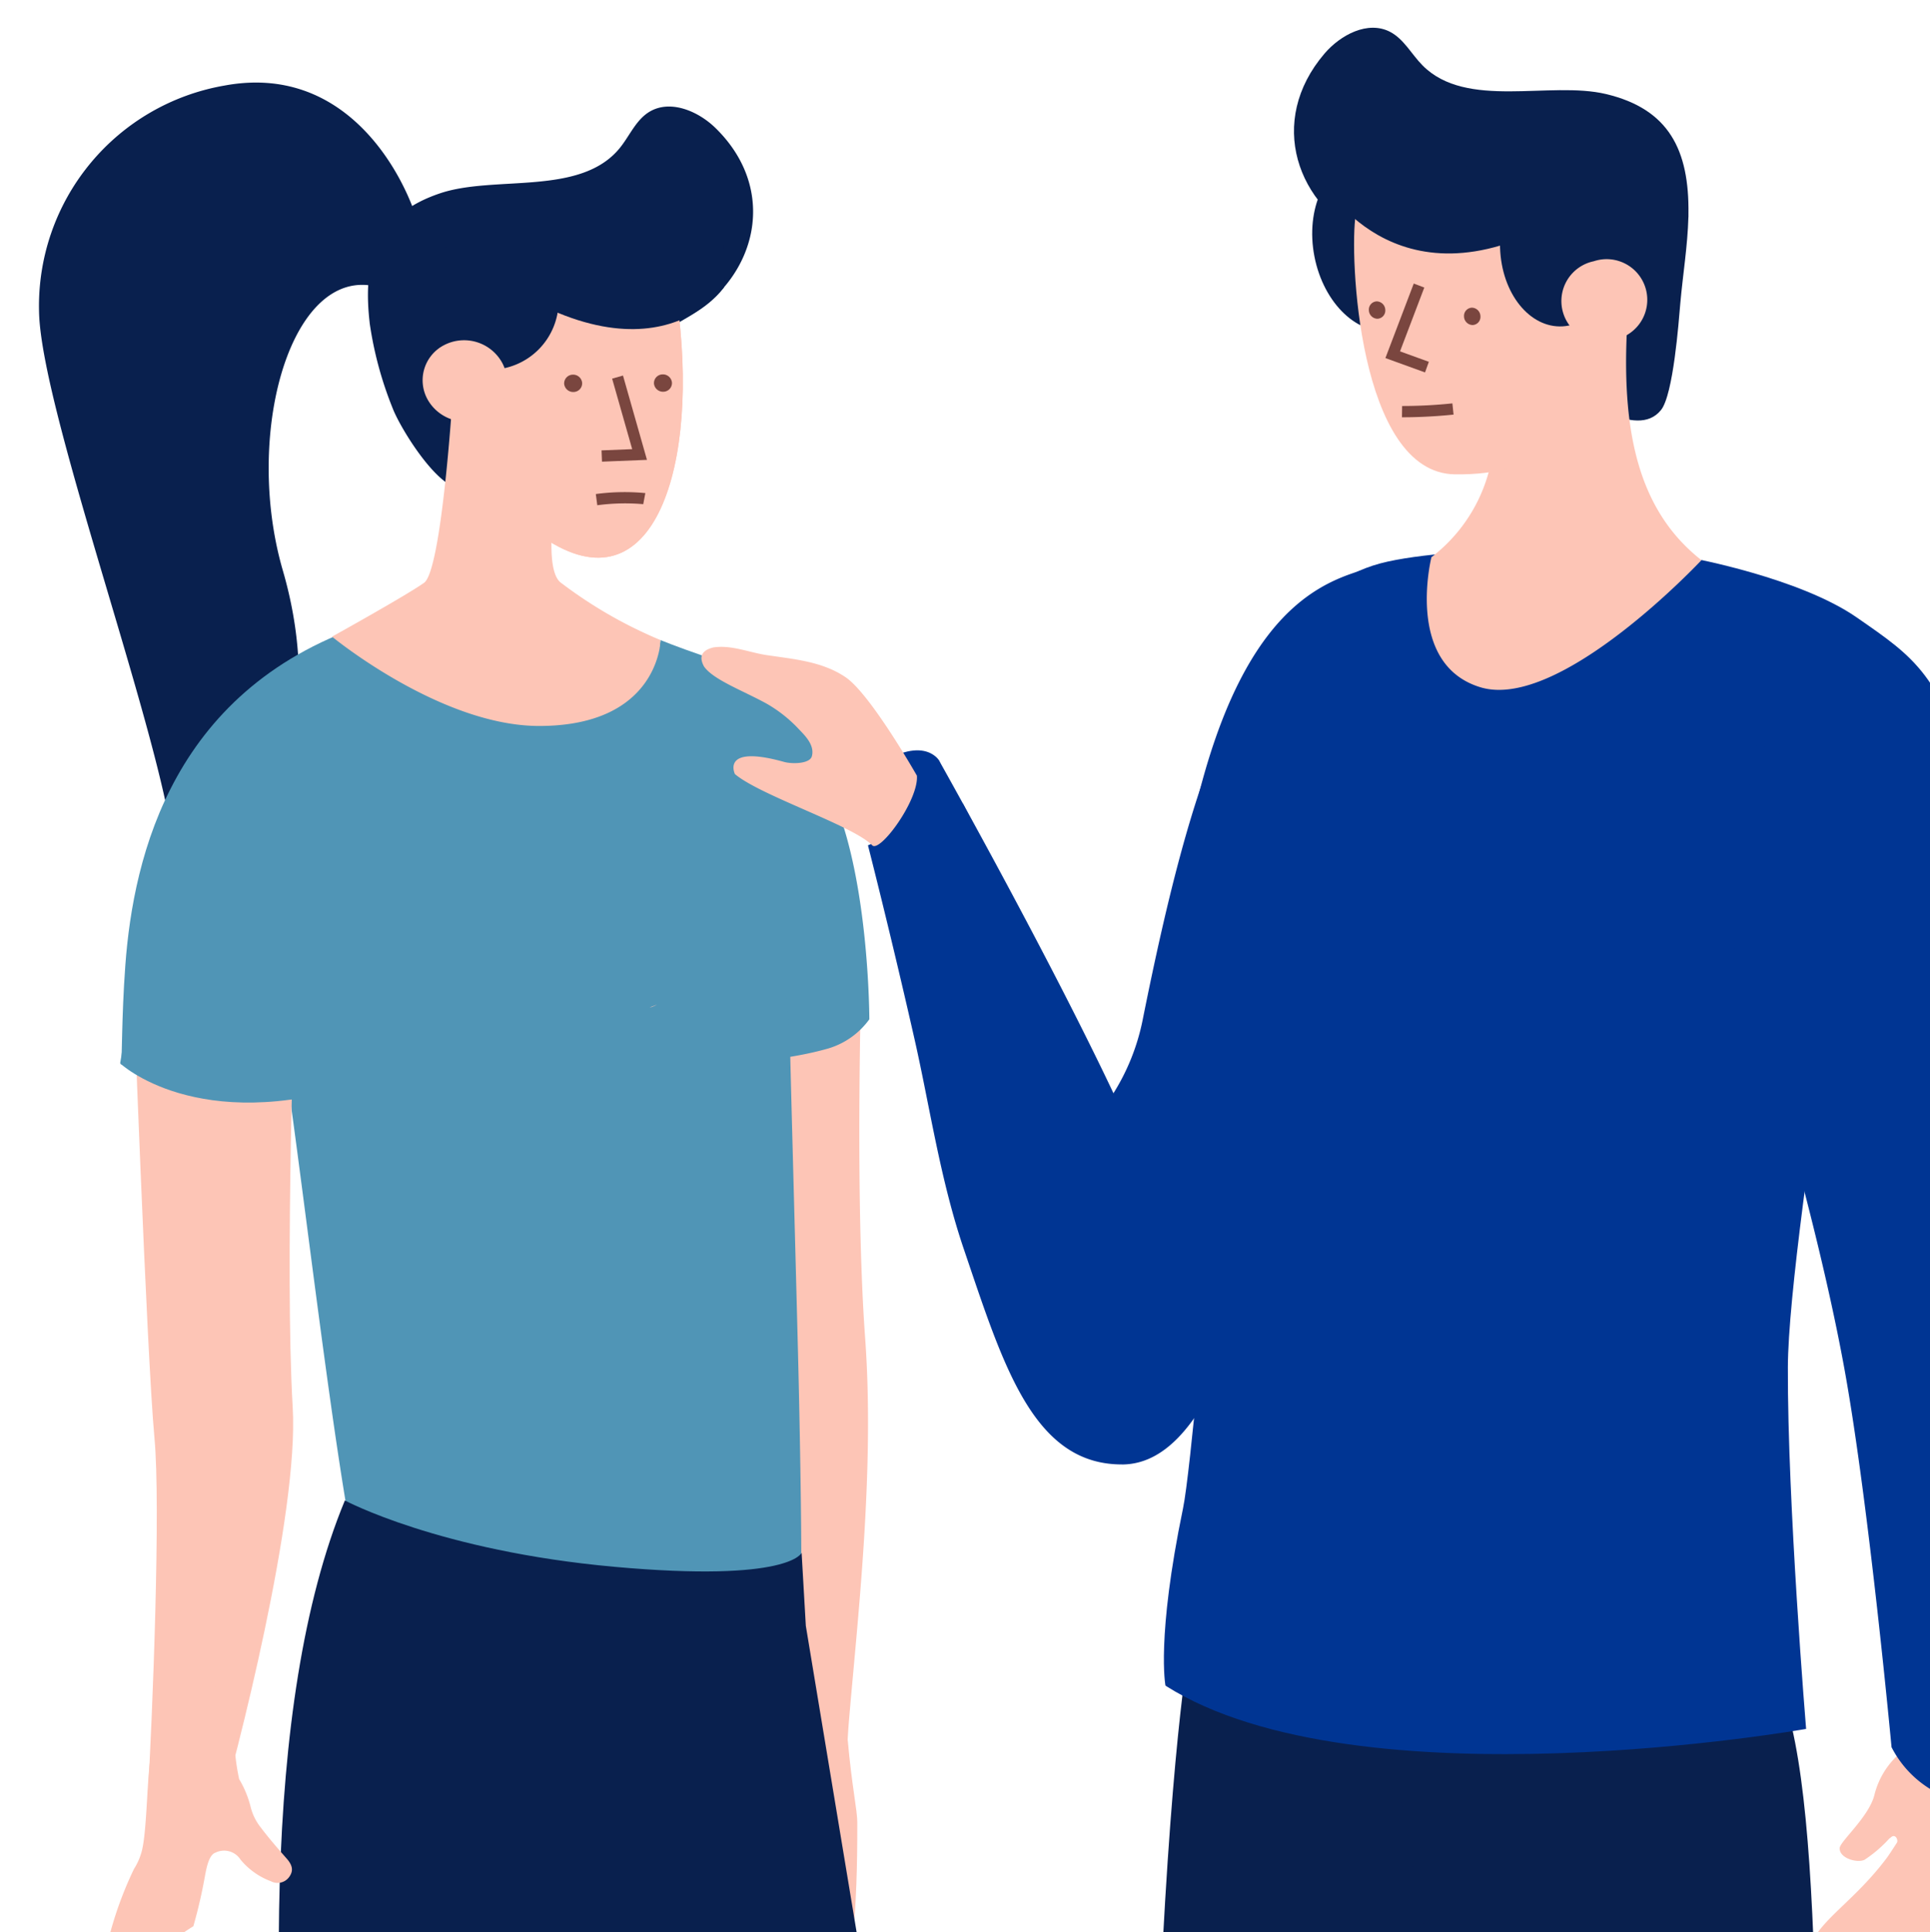 <svg xmlns="http://www.w3.org/2000/svg" xmlns:xlink="http://www.w3.org/1999/xlink" width="131.87" height="132" viewBox="0 0 131.87 132"><defs><style>.a{clip-path:url(#a);}.b{fill:#fdc5b6;}.c{fill:#09204e;}.d{fill:#5095b6;}.e{fill:#003593;}.f{fill:#7a463f;}</style><clipPath id="a"><rect width="131.87" height="132"/></clipPath></defs><g class="a"><g transform="translate(51.971 118.439)"><path class="b" d="M57.823,125.078c0-.849-.367-2.424-.652-5.614l-1.709-.442-1.66.273c-3.068,3.3-2.6,9.19-2.5,9.759.262,1.477.295,2.188.518,2.249s1.6.068,1.29-2.094c-.394-2.713,2.179-1.535,1.618,4.337-.141,1.47,1.188,3.808,1.918,2.636C57.453,134.891,57.836,131.487,57.823,125.078Z" transform="translate(-51.218 -119.022)"/></g></g><g class="a"><path class="c" d="M26.866,13.58c-1.131-3.554-5.082-10.616-13.129-9.134A15.283,15.283,0,0,0,1.05,19.889c.124,7.146,9.479,31.876,9.259,38.031s12.179-3.895,7.4-20.339c-2.917-10.024,1.06-22.588,7.783-18.84s1.379-5.159,1.379-5.159" transform="translate(1.618 1.396)"/></g><g class="a"><path class="b" d="M57.212,124.577a40.9,40.9,0,0,1-.07-7.233c.581-6.954,1.789-17.133,1.121-26.292-.764-10.486-.194-27.068-.194-27.068l-12.489.542s5.482,5.906,4.13,16.753c-1.727,13.859.135,22.1.77,30.779.4,5.533,1.143,7.065,1.545,10.813.263,1.954.7,1.193.38,4.153a2.693,2.693,0,0,0,2.335,3.224,2.616,2.616,0,0,0,.656-.357c.06-.112,1.091-2.163,1.085-2.33" transform="translate(0.85 0.366)"/><path class="d" d="M48.269,45.225c3.187.825,5.368,4.14,7.265,7.814,2.859,5.536,2.859,15.9,2.859,15.9a5.342,5.342,0,0,1-2.81,1.995c-3.7,1.063-9.986,1.45-12.4.3,0,0-5.254-17.243-6.626-16.526Z" transform="translate(1.006 0.689)"/><path class="d" d="M35.973,43.157h0a3.235,3.235,0,0,0,.862-.246c1.589-.407,7.663,6.156,10.488,7.109,3.436,1.16,4.6,7.524,5.285,21.028.016,1.134.3,11.4.532,20.476.191,7.5.273,15.224.205,15.275-3.786,2.852-27.7,3.861-29.506,1.805s-5.6-39.313-6.5-40.573L14.826,51.106C17.545,50.07,31.707,43.442,35.973,43.157Z" transform="translate(1.381 0.73)"/><path class="b" d="M8.565,122.835c.377-6.348.908-20.377.484-24.927-.543-5.818-1.5-32.332-1.5-32.332l11.113.939s-.723,19.843-.168,29.293c.428,7.3-3.808,23.759-5.211,28.527" transform="translate(1.506 0.338)"/><path class="d" d="M14.525,50.791c-6.164-.968-7.242,20.266-7.242,20.266s12,3.474,15.441,1.393c0,0,3.543-17.675,4.978-17.1Z" transform="translate(1.511 0.594)"/><path class="c" d="M24.918,194.588S10.69,130.639,22.233,102.8c0,0,6.434,3.452,18.416,4.533s12.792-.955,12.792-.955l.287,4.983L57.2,132.3l-2.513,35.133" transform="translate(1.331 -0.303)"/><path class="d" d="M6.743,71.944c.092-.243.029-3.069.3-6.776.555-7.518,3.273-19.13,16.929-23.454,12.635-4,20.763.852,25.725,6.451.74.835,3.718.8,4.321,1.646,1.88,2.619-.53,3.219-.159,5.555.963,6.066-5.812,10.794-5.812,10.794L32.675,66.8Z" transform="translate(1.52 0.775)"/><path class="b" d="M12.368,115.08c3.195,2.427,2.221,2.743,2.084,3.4a15.236,15.236,0,0,0,.338,3.551,6.933,6.933,0,0,1,.79,1.92,3.675,3.675,0,0,0,.665,1.354c.561.746,1.173,1.45,1.79,2.15.408.464.465.826.2,1.222a.979.979,0,0,1-1.273.332,4.912,4.912,0,0,1-2.081-1.483,1.331,1.331,0,0,0-1.713-.47c-.445.145-.612,1.051-.707,1.553a34.281,34.281,0,0,1-.8,3.473s-1.443.864-1.587,1.293c-.116.346-.45,1.269-.588,1.751-.124.437-.483,1.915-.493,1.946a1.841,1.841,0,0,1-.716,1.057.592.592,0,0,1-.6-.065.458.458,0,0,1-.158-.48c.045-.3.386-2.649.319-2.652-.146.435-.381,1.294-.54,1.725-.213.581-.4,1.281-.971,1.539a.6.6,0,0,1-.695-.041c-.235-.2-.16-.436-.085-.682.724-2.383-.909.157-.47-2.3.074-.41.621-.995.6-1.4a25.306,25.306,0,0,1,1.93-5.61,4.169,4.169,0,0,0,.481-1.046c.4-1.187.386-4.957.67-6.8.065-.421,1.681-6,1.324-6.231" transform="translate(1.55 -0.498)"/></g><g class="a"><path class="b" d="M124.427,135.058c.036-.079.088-.166.14-.253-.3-.028-1.036-.235-.29-1.668.918-1.762,3.008-2.94,5.122-5.737.128-.168.408-.595.715-1.073.1-.206-.126-.661-.45-.324a.2.2,0,0,1-.065.037A8.713,8.713,0,0,1,127.9,127.5c-.491.245-1.735-.1-1.7-.8.025-.456,1.981-2.116,2.367-3.607a5.519,5.519,0,0,1,2.21-3.224c.189-1.526-.934-7.025-.42-7.787.823-1.22,4.147,1.384,5.125,3.738,2.07,4.984,1.811,9.249.089,14.405a7.587,7.587,0,0,1-1.054,1.951,33.481,33.481,0,0,1-2.7,3.269c-.777.807-1.165,1.167-1.326,1.188s-1.226.144-.88-1.429c-1.515,1.155-2.37,2.08-2.926,2.134-.131.013-1.156.193-.875-1.206l-.654.523a.567.567,0,0,1-.542.115C124.291,136.643,123.874,136.253,124.427,135.058Z" transform="translate(-0.501 -0.458)"/></g><g class="a"><path class="c" d="M86.979,107.814l-5.873,3.673s-1.175,5.075-2.059,21.743.321,9.777.321,9.777l-7.3,42.818L78.1,240.233l12.225-.93s.935-48.211.567-51.9,19.85-67.231,19.85-67.231Z" transform="translate(0.394 -0.39)"/><path class="c" d="M93.326,111.249s10.9,55.451,11.834,64.888,10.512,61.821,10.512,61.821l12.219-1.286s-.719-16.186-1.763-40c-.164-3.73-1.378-11.167-1.495-15.033-.845-27.807.331-54.18-2.49-64.307-.454-1.63-1.429-5.913-2.6-6.9C110.717,102.941,93.326,111.249,93.326,111.249Z" transform="translate(0.027 -0.381)"/><path class="e" d="M112.609,36.712s8.3,1.783,10.534,3.421c2.513,1.846,5.3,5.975,5.3,5.975s-6.523,37.151-6.554,46.446,1.246,24.711,1.246,24.711-30.572,5.414-43.772-2.954c0,0-.644-3.217,1.2-12.12,1-4.809,4.6-52.378,5.62-55.5.93-2.83,2.627-7.915,8.375-9.169S112.609,36.712,112.609,36.712Z" transform="translate(0.27 0.838)"/><path class="e" d="M122.253,39.407s4.964,1.143,10.092,6.9c4.663,5.24,7.6,34.585,7.6,34.585L127.6,80.7l-5.037-11.4-4.3-6.493Z" transform="translate(-0.403 0.79)"/></g><g class="a"><path class="e" d="M126.412,93.129c1.655,9.166,3.194,25.7,3.194,25.7a7.188,7.188,0,0,0,3.783,3.426c3,1.284,4.354.142,4.354.142s5.053-15.638,1.846-43.972S116.019,55.3,116.019,55.3,123.628,77.712,126.412,93.129Z" transform="translate(-0.364 0.522)"/></g><g class="a"><path class="e" d="M76.021,99.237c5.912,0,8.439-11.041,11.029-17.819C90.736,71.771,93.1,65.354,93.1,65.354s3.491-31.37-2.59-26.056c-6.5,4.528-9.548,12.013-13.076,29.649A14.933,14.933,0,0,1,75.4,73.963L65.175,54.1l-6.494,2.844s1.54,6,3.184,13.251c1.047,4.615,1.748,9.571,3.372,14.349,2.677,7.878,4.719,14.69,10.784,14.69" transform="translate(0.624 0.802)"/></g><g class="a"><path class="e" d="M63.515,51.346s-1.211-2.038-4.973.911,2.752,5.7,2.752,5.7l3.213-4.026Z" transform="translate(0.647 0.596)"/></g><g class="a"><path class="b" d="M43.989,68.345c-.167.051-.326.124-.486.181a1.067,1.067,0,0,0,.167-.036c.11-.049.218-.093.319-.144" transform="translate(0.886 0.291)"/></g><g class="a"><path class="c" d="M24.033,20.672c-.009-.077-.017-.154-.025-.231-.447-4.308.679-7.209,4.846-8.606,3.724-1.249,9.537.206,12.239-3.054.682-.823,1.1-1.9,2-2.477,1.427-.91,3.363-.106,4.574,1.077C51.991,11.608,50.5,17.537,45.8,20.287c-2.332,1.366-3.629,2.1-5.123,4.482-1.693,2.695-2.657,5.25-5.925,6.43-2.3.831-2.948,1.917-5.254.547-1.558-.926-3.452-4.071-3.893-5.226a25.012,25.012,0,0,1-1.575-5.848" transform="translate(1.224 1.367)"/></g><g class="a"><path class="b" d="M37.06,30.694s-1.463,7.025,0,8.1a30.744,30.744,0,0,0,6.811,3.919s-.1,5.876-8.321,5.864c-6.737-.011-14.13-6.1-14.13-6.1s5.107-2.834,6.291-3.682,1.922-12.366,1.922-12.366Z" transform="translate(1.267 1.014)"/></g><g class="a"><path class="b" d="M45.238,20.282c1.329,11.212-2.1,20.82-9.965,14.724S29,19.063,29,19.063,36.065,14.17,43.149,16.4c1.959.617,2.088,3.878,2.088,3.878" transform="translate(1.139 1.196)"/></g><g class="a"><path class="b" d="M45.238,20.282c1.329,11.212-2.1,20.82-9.965,14.724S29,19.063,29,19.063,36.065,14.17,43.149,16.4c1.959.617,2.088,3.878,2.088,3.878" transform="translate(1.139 1.196)"/></g><g class="a"><path class="c" d="M48.36,18.369s-5.32,7.945-18.373-2.6l7.47-2.593,10.9,1.566Z" transform="translate(1.119 1.242)"/></g><g class="a"><path class="c" d="M27.609,19.341a4.7,4.7,0,1,0,4.7-4.7,4.7,4.7,0,0,0-4.7,4.7" transform="translate(1.16 1.217)"/></g><g class="a"><path class="b" d="M32.028,27.371a2.968,2.968,0,0,1-3.93-1.1,2.7,2.7,0,0,1,1.073-3.775A2.969,2.969,0,0,1,33.1,23.6a2.7,2.7,0,0,1-1.074,3.774" transform="translate(1.158 1.087)"/></g><g class="a"><path class="d" d="M44.264,43s1.081.444,2.882,1.064c2.851.982,6.964,2.774,8.717,7.115l-9.691-2.451L44.468,45.75l-.25-2.244Z" transform="translate(0.874 0.728)"/></g><g class="a"><path class="b" d="M56.37,48Z" transform="translate(0.664 0.642)"/></g><g class="a"><path class="e" d="M59.039,57.07s3.99-1.853,4.5-5.712c0,0,15.429,27.407,15.642,32.581.114,2.772-2.251,1.62-4.47-.049-1.664-1.251-14.333-22.566-15.435-25.742a5.6,5.6,0,0,1-.242-1.078" transform="translate(0.618 0.584)"/></g><g class="a"><path class="f" d="M38.217,25.731h0a.594.594,0,0,0,.57-.627.617.617,0,0,0-.658-.556.6.6,0,0,0-.571.627.62.62,0,0,0,.659.556" transform="translate(0.989 1.046)"/></g><g class="a"><path class="f" d="M44.461,25.713h0a.594.594,0,0,0,.57-.627.618.618,0,0,0-.658-.556.594.594,0,0,0-.57.627.619.619,0,0,0,.658.556" transform="translate(0.881 1.046)"/></g><g class="a"><path class="f" d="M40.188,30.491l-.03-.77,2.094-.084L40.881,24.82l.742-.211,1.638,5.759Z" transform="translate(0.944 1.045)"/></g><g class="a"><path class="e" d="M115.924,37.29s7.4,1.351,11.306,4.064,5.887,3.935,7.937,11.905-5.722,7.607-5.821,7.54-7.54-8.268-7.672-8.532-2.513-7.011-2.48-7.242-1.422-6.184-1.422-6.184l-.5-.926Z" transform="translate(-0.363 0.826)"/></g><g class="a"><path class="c" d="M115.252,13.376c0-.078,0-.156,0-.234.058-4.354-1.333-7.155-5.631-8.179-3.842-.914-9.53,1.069-12.532-1.951-.758-.762-1.274-1.805-2.228-2.3-1.511-.782-3.378.2-4.482,1.493-3.946,4.623-1.914,10.425,3.034,12.753,2.459,1.157,3.825,1.78,5.535,4.025,1.94,2.545,3.136,5.016,6.515,5.9,2.38.625,6.213,3.764,7.91,1.669.848-1.047,1.215-6.048,1.322-7.286.173-1.966.5-3.921.553-5.894" transform="translate(0.114 1.462)"/></g><g class="a"><path class="b" d="M111.2,21.6c-.32,7.067.894,12.265,5.1,15.568,0,0-9.665,10.329-15.1,8.683-5.191-1.573-3.349-8.885-3.349-8.885a10.953,10.953,0,0,0,4.3-8.814c0-6.022,9.044-6.551,9.044-6.551" transform="translate(-0.046 1.097)"/></g><g class="a"><path class="c" d="M98.088,14.587c.629,3.231-.735,6.216-3.047,6.665s-4.695-1.806-5.323-5.038S90.454,10,92.765,9.549s4.7,1.805,5.324,5.038" transform="translate(0.092 1.306)"/></g><g class="a"><path class="b" d="M92.589,13.447c-.441,2.586.152,17.629,6.782,17.719,5.636.077,9.8-2.538,10.206-9.661l-.29-7.309Z" transform="translate(0.042 1.237)"/></g><g class="a"><path class="c" d="M90.216,10.993s4.926,9.132,16.141,2.773l-5.434-3.8Z" transform="translate(0.081 1.297)"/></g><g class="a"><path class="c" d="M110.8,14.583c.325,3.067-1.232,5.912-3.479,6.356s-4.331-1.682-4.655-4.751,1.232-5.912,3.479-6.356,4.331,1.683,4.655,4.751" transform="translate(-0.133 1.301)"/></g><g class="a"><path class="b" d="M110.544,22.016a2.777,2.777,0,1,0-1.437-5.355,2.777,2.777,0,1,0,1.437,5.355" transform="translate(-0.207 1.184)"/></g><g class="a"><path class="f" d="M94.084,20.64h0a.6.6,0,0,1-.579-.594.561.561,0,0,1,.546-.593.6.6,0,0,1,.578.593.561.561,0,0,1-.545.594" transform="translate(0.024 1.134)"/></g><g class="a"><path class="f" d="M100.7,21.077h0a.6.6,0,0,1-.579-.593.561.561,0,0,1,.545-.593h0a.6.6,0,0,1,.578.594.559.559,0,0,1-.544.593" transform="translate(-0.09 1.126)"/></g><g class="a"><path class="f" d="M97.363,24.286l-2.707-.981,1.937-5.091.72.274-1.658,4.359,1.969.713Z" transform="translate(0.004 1.155)"/></g><g class="a"><path class="e" d="M94,37.782c-2.811.861-8.658,1.678-12.239,15.186s-2.311,21.123-2.311,21.123a29.9,29.9,0,0,0,3.491,0c.227-.136,7.3-6.074,7.435-6.3S95.041,40.91,95,40.638,94,37.782,94,37.782Z" transform="translate(0.27 0.818)"/></g><g class="a"><path class="d" d="M6.688,72.352s5.256,4.964,16.393,1.377.251-5.047,0-5.089S7.23,69.1,7.23,69.1Z" transform="translate(1.521 0.286)"/></g><g class="a"><path class="b" d="M53.722,49.052c.411.435,1.135,1.1.927,1.885-.142.532-1.369.538-1.9.39-4.295-1.2-3.387.773-3.359.83,1.723,1.466,8.071,3.516,9.379,4.866.526.542,3.185-3.083,3.056-4.756,0,0-3.159-5.561-4.869-6.723-1.577-1.071-3.476-1.23-5.359-1.507-1.237-.182-2.421-.712-3.665-.534-.875.21-.99.688-.653,1.305.623.9,2.655,1.649,4.248,2.522A9.366,9.366,0,0,1,53.722,49.052Z" transform="translate(0.824 0.72)"/></g><g class="a"><path class="f" d="M95.958,27.492h-.151l.011-.77a33.2,33.2,0,0,0,3.434-.179l.081.767C97.717,27.476,96.395,27.492,95.958,27.492Z" transform="translate(-0.016 1.012)"/></g><g class="a"><path class="f" d="M39.859,33.608l-.1-.765a14.818,14.818,0,0,1,3.383-.064L43,33.535A14.419,14.419,0,0,0,39.859,33.608Z" transform="translate(0.951 0.905)"/></g></svg>